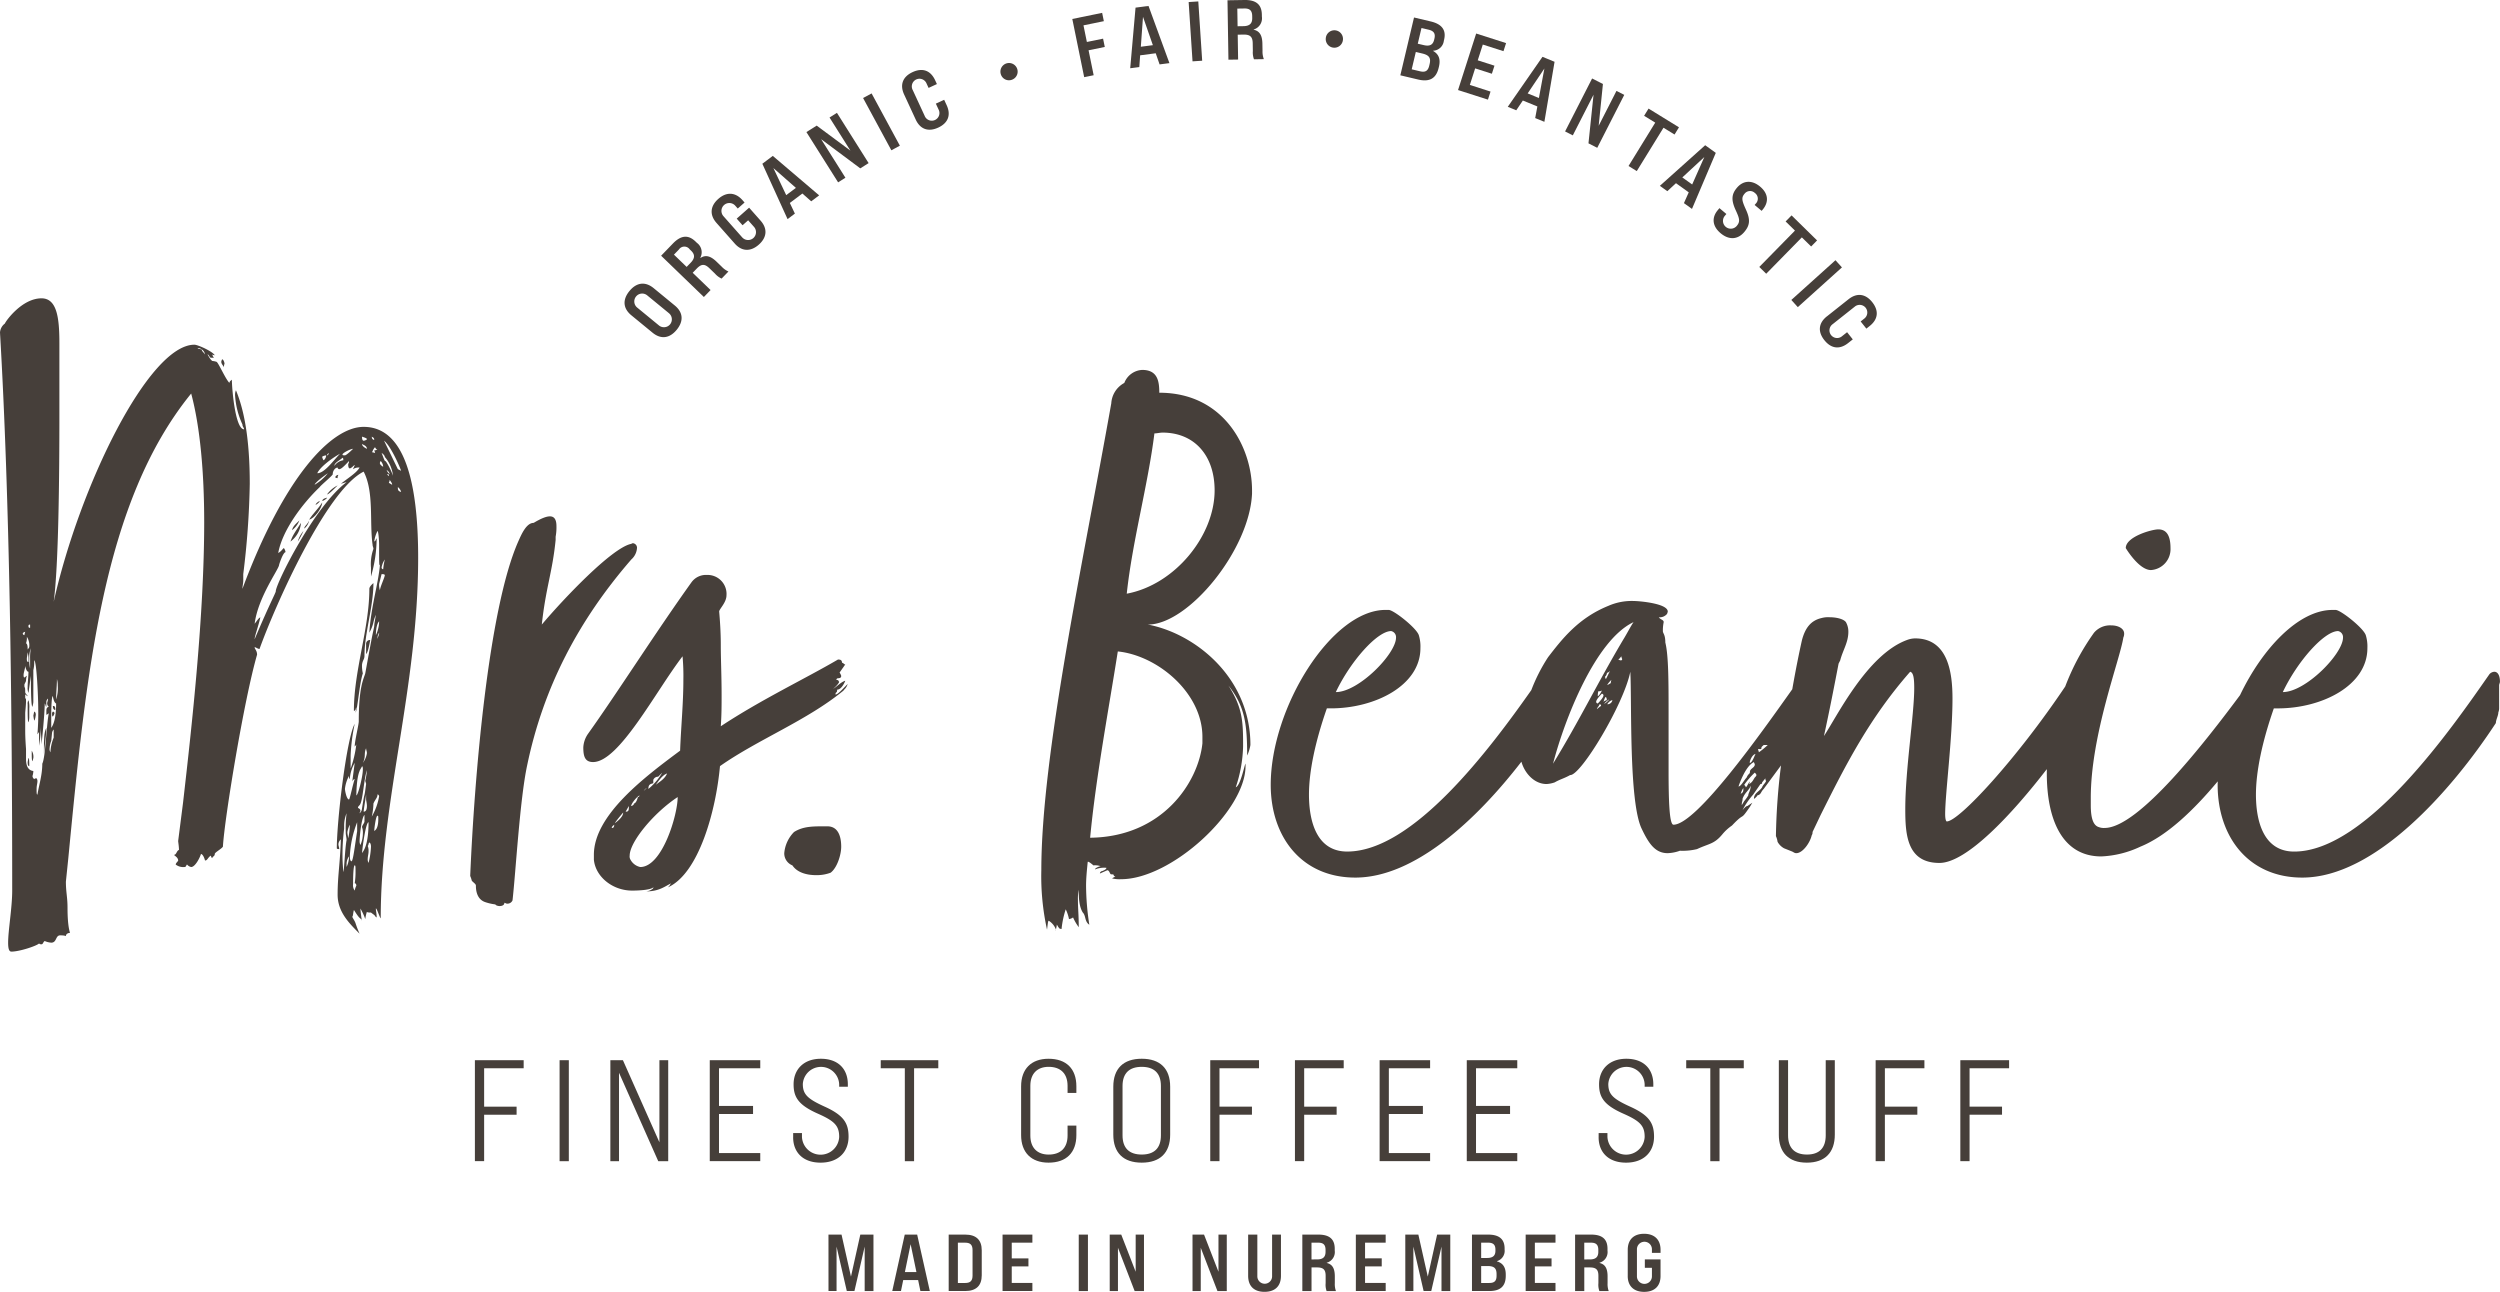 <svg id="logo-header" xmlns="http://www.w3.org/2000/svg" xmlns:xlink="http://www.w3.org/1999/xlink" width="589.116" height="304.416" viewBox="0 0 589.116 304.416">
  <defs>
    <clipPath id="clip-path">
      <rect id="Rechteck_87" data-name="Rechteck 87" width="589.116" height="304.416" fill="none"/>
    </clipPath>
  </defs>
  <g id="Gruppe_56" data-name="Gruppe 56" clip-path="url(#clip-path)">
    <path id="Pfad_1027" data-name="Pfad 1027" d="M153.755,78.384,148.779,74.3c-1.964-1.612-2.137-3.67-.449-5.725s3.741-2.285,5.705-.673l4.976,4.088c1.963,1.612,2.137,3.67.448,5.725s-3.741,2.286-5.7.673m3.886-4.573L152.509,69.6a1.86,1.86,0,1,0-2.361,2.875l5.132,4.215a1.86,1.86,0,1,0,2.361-2.875" fill="#463f3a"/>
    <path id="Pfad_1028" data-name="Pfad 1028" d="M155.791,60.26l2.764-2.863c1.9-1.972,3.624-2.143,5.352-.477l.33.319a2.743,2.743,0,0,1,.784,3.508l.043.041c1.188-.771,2.352-.508,3.792.88l1.208,1.167a4.963,4.963,0,0,0,1.591,1.145l-1.612,1.669a4.58,4.58,0,0,1-1.562-1.175L167.158,63.2c-1.094-1.055-1.886-1.041-2.983.1l-.944.978,4.216,4.069-1.583,1.64Zm6.974,1.644c1.014-1.051,1.025-1.928.091-2.83l-.331-.319a1.546,1.546,0,0,0-2.545.045l-1.166,1.208,2.992,2.888Z" fill="#463f3a"/>
    <path id="Pfad_1029" data-name="Pfad 1029" d="M173.144,57.4l-4.291-4.854c-1.669-1.889-1.526-3.962.406-5.671s4.024-1.608,5.693.28l.5.569-1.6,1.417-.57-.644a1.86,1.86,0,1,0-2.786,2.464l4.4,4.974a1.86,1.86,0,1,0,2.787-2.464L176.3,51.914l-1.319,1.165-1.377-1.559,2.922-2.582,2.715,3.071c1.656,1.873,1.5,3.933-.433,5.641s-4.01,1.623-5.666-.25" fill="#463f3a"/>
    <path id="Pfad_1030" data-name="Pfad 1030" d="M189.078,45.6l-2.956,2.225,1.189,2.509-1.726,1.3-5.94-13.047,2.46-1.852,10.925,9.3-1.87,1.406Zm-1.526-1.329L182.241,39.6l3.027,6.383Z" fill="#463f3a"/>
    <path id="Pfad_1031" data-name="Pfad 1031" d="M190.029,31.125l2.42-1.525,7.946,5.891-4.917-7.8,1.743-1.1,7.466,11.845-1.963,1.238-9.23-6.88,5.727,9.088L197.5,42.971Z" fill="#463f3a"/>
    <rect id="Rechteck_82" data-name="Rechteck 82" width="2.281" height="14.003" transform="translate(203.383 23.099) rotate(-28.408)" fill="#463f3a"/>
    <path id="Pfad_1032" data-name="Pfad 1032" d="M215.778,28.159l-2.72-5.883c-1.065-2.3-.336-4.207,1.989-5.281,2.342-1.084,4.246-.4,5.311,1.907l.42.908-1.961.907-.453-.98a1.806,1.806,0,1,0-3.269,1.51l2.787,6.029a1.805,1.805,0,1,0,3.268-1.512l-.621-1.342,1.961-.908.587,1.272c1.066,2.306.354,4.2-1.987,5.283-2.325,1.073-4.247.4-5.312-1.91" fill="#463f3a"/>
    <path id="Pfad_1033" data-name="Pfad 1033" d="M235.843,17.5a2.03,2.03,0,1,1,2.572,1.306,2,2,0,0,1-2.572-1.306" fill="#463f3a"/>
    <path id="Pfad_1034" data-name="Pfad 1034" d="M252.684,4.47l7.033-1.441.4,1.96-4.8.982.8,3.919,3.82-.782.4,1.959-3.82.782,1.2,5.878-2.233.457Z" fill="#463f3a"/>
    <path id="Pfad_1035" data-name="Pfad 1035" d="M272.343,12.553l-3.67.481-.2,2.769-2.143.28L267.587,1.8l3.055-.4,4.929,13.477-2.32.3Zm-.674-1.909-2.325-6.677-.511,7.048Z" fill="#463f3a"/>
    <rect id="Rechteck_83" data-name="Rechteck 83" width="2.279" height="14.001" transform="translate(280.1 0.485) rotate(-3.747)" fill="#463f3a"/>
    <path id="Pfad_1036" data-name="Pfad 1036" d="M289.253.064,293.234,0c2.741-.044,4.079,1.055,4.117,3.456l.008.46a2.744,2.744,0,0,1-1.933,3.032v.06c1.386.3,2.023,1.308,2.054,3.308L297.508,12a4.951,4.951,0,0,0,.312,1.936l-2.322.038a4.594,4.594,0,0,1-.27-1.937l-.029-1.841c-.025-1.52-.594-2.071-2.174-2.046l-1.361.022.094,5.861-2.281.036Zm3.76,6.1c1.46-.023,2.091-.634,2.069-1.934l-.006-.46c-.021-1.26-.57-1.792-1.83-1.771l-1.68.026.066,4.161Z" fill="#463f3a"/>
    <path id="Pfad_1037" data-name="Pfad 1037" d="M312.421,8.957a2.03,2.03,0,1,1,4.033.465,2.03,2.03,0,1,1-4.033-.465" fill="#463f3a"/>
    <path id="Pfad_1038" data-name="Pfad 1038" d="M333.209,4.122l3.933.931c2.648.627,3.69,2.045,3.156,4.3l-.061.253a2.651,2.651,0,0,1-2.508,2.347l-.014.059c1.34.769,1.781,1.943,1.367,3.695l-.065.272c-.594,2.512-2.141,3.4-4.847,2.76l-4.187-.991ZM334.631,16.8c1.246.3,1.872-.092,2.167-1.338l.087-.37c.341-1.441-.119-2.1-1.715-2.483l-1.538-.364-.968,4.089Zm.863-6.17c1.422.337,2.174-.061,2.459-1.268l.061-.253c.281-1.188-.125-1.819-1.391-2.118l-1.655-.391-.875,3.7Z" fill="#463f3a"/>
    <path id="Pfad_1039" data-name="Pfad 1039" d="M347.855,7.9l7.046,2.258-.61,1.9L349.416,10.5l-1.191,3.713,3.942,1.264-.61,1.9-3.942-1.263-1.251,3.9,4.875,1.563-.611,1.9-7.045-2.258Z" fill="#463f3a"/>
    <path id="Pfad_1040" data-name="Pfad 1040" d="M362.275,25.086l-3.424-1.4-1.55,2.305-2-.82,8.178-11.78,2.849,1.168-2.4,14.146-2.165-.886Zm.362-1.992,1.291-6.95L359.99,22.01Z" fill="#463f3a"/>
    <path id="Pfad_1041" data-name="Pfad 1041" d="M375.174,18.492l2.549,1.3-1,9.845,4.192-8.217,1.836.937-6.366,12.476-2.067-1.056,1.194-11.453L370.625,31.9l-1.817-.927Z" fill="#463f3a"/>
    <path id="Pfad_1042" data-name="Pfad 1042" d="M390.049,28.9l-2.622-1.614,1.048-1.7L395.644,30,394.6,31.7l-2.606-1.6L385.7,40.317l-1.941-1.2Z" fill="#463f3a"/>
    <path id="Pfad_1043" data-name="Pfad 1043" d="M397.944,45.325l-3.007-2.157-2.04,1.884-1.756-1.26,10.679-9.569,2.5,1.8-5.609,13.206-1.9-1.363Zm.812-1.854,2.863-6.462-5.187,4.8Z" fill="#463f3a"/>
    <path id="Pfad_1044" data-name="Pfad 1044" d="M404.794,49.508l.386-.459,1.636,1.378-.386.459a1.839,1.839,0,0,0,2.813,2.369c.85-1.009.723-1.665-.234-3.726-1.152-2.511-.924-3.835.3-5.289,1.416-1.681,3.48-1.928,5.468-.254s2.046,3.683.591,5.411l-.245.291L413.472,48.3l.232-.275a1.656,1.656,0,0,0-.177-2.553,1.636,1.636,0,0,0-2.45.21c-.772.917-.6,1.611.329,3.674,1.166,2.525.881,3.826-.382,5.325-1.467,1.742-3.547,1.977-5.581.265-2-1.688-2.091-3.723-.649-5.435" fill="#463f3a"/>
    <path id="Pfad_1045" data-name="Pfad 1045" d="M422.975,54.341l-2.2-2.157,1.4-1.429,6.013,5.9-1.4,1.427L424.6,55.938l-8.4,8.569-1.628-1.6Z" fill="#463f3a"/>
    <rect id="Rechteck_84" data-name="Rechteck 84" width="13.999" height="2.28" transform="matrix(0.743, -0.669, 0.669, 0.743, 422.12, 70.683)" fill="#463f3a"/>
    <path id="Pfad_1046" data-name="Pfad 1046" d="M430.513,74.546l5.077-4.024c1.99-1.578,4.01-1.316,5.6.69,1.6,2.022,1.384,4.032-.607,5.609l-.783.621-1.342-1.692.847-.671a1.8,1.8,0,1,0-2.236-2.82l-5.2,4.123A1.8,1.8,0,1,0,434.1,79.2l1.16-.919,1.341,1.693-1.1.869c-1.99,1.577-4,1.331-5.6-.691-1.59-2-1.384-4.032.606-5.609" fill="#463f3a"/>
    <path id="Pfad_1047" data-name="Pfad 1047" d="M12.461,167.689a.706.706,0,0,0-.191.575c0,.192,0,.575.191.575a2.088,2.088,0,0,0,.384-.766.412.412,0,0,0-.384-.384" fill="#463f3a"/>
    <path id="Pfad_1048" data-name="Pfad 1048" d="M8.052,167.689c0,.191-.191.767-.191.959s.191,1.15.191,1.15c.192,0,.384-1.15.384-1.342,0-.767-.384-.767-.384-.767" fill="#463f3a"/>
    <path id="Pfad_1049" data-name="Pfad 1049" d="M7.669,179.384l.191-.767a2.754,2.754,0,0,0-.383-1.725c0,1.725,0,2.3.192,2.492" fill="#463f3a"/>
    <path id="Pfad_1050" data-name="Pfad 1050" d="M87.037,138.741c0,9.394-3.643,19.171-3.643,28.757.576,0,.384-.768.576-.768a6.791,6.791,0,0,1-.192,1.151c.383,0,.958-7.093,1.726-9.2a7.8,7.8,0,0,1-.193-2.108c.193-1.15.576-1.15.576-2.109,0-5.176,2.109-11.5,2.109-17.062,0,0-.959.767-.959,1.342" fill="#463f3a"/>
    <path id="Pfad_1051" data-name="Pfad 1051" d="M87.229,150.819a.893.893,0,0,0-.958.958v2.3c.382,0,.958-3.068.958-3.259" fill="#463f3a"/>
    <path id="Pfad_1052" data-name="Pfad 1052" d="M10.352,177.658c.191-2.3.575-4.409.575-6.135-.575.959-.575,3.068-.575,4.6Z" fill="#463f3a"/>
    <path id="Pfad_1053" data-name="Pfad 1053" d="M52.912,85.638s-.191-.959-.575-.959a1.936,1.936,0,0,0-.192.575c0,.575.576.958.576,1.342a5.4,5.4,0,0,1,.191-.958" fill="#463f3a"/>
    <path id="Pfad_1054" data-name="Pfad 1054" d="M85.306,217.1c0,.013,0,.04,0,.048s0-.018,0-.048" fill="#463f3a"/>
    <path id="Pfad_1055" data-name="Pfad 1055" d="M6.519,165.964v.767c0,1.534,0,3.451.191,3.451A3.736,3.736,0,0,0,6.9,168.84v-1.917a5.333,5.333,0,0,0-.192-1.917,1.439,1.439,0,0,0-.191.958" fill="#463f3a"/>
    <path id="Pfad_1056" data-name="Pfad 1056" d="M85.695,100.59c-7.669,0-18.788,11.886-28.565,38.151,0-.576.192-1.342.192-1.917v-1.535a196.391,196.391,0,0,0,1.533-21.279c0-8.052-.766-16.1-3.258-22.047a2.825,2.825,0,0,0-.193,1.342,18.953,18.953,0,0,0,1.726,6.71c0,.575.384.767.384,1.15-2.11,0-2.876-9.777-2.876-11.694-.192.192-.576.383-.576.767-.958-.959-2.683-4.985-3.067-4.985a3.9,3.9,0,0,0-.958-.191c-.575-.384-.959-1.343-1.15-1.534.382,0,.382.575.766.766h.767a1.448,1.448,0,0,1-.383-.766,1.486,1.486,0,0,0,.575.191c-.575-.958-4.026-2.492-4.793-2.492-10.736,0-27.031,33.166-33.166,60.581,1.151-8.436,1.342-29.332,1.342-44.285V80.844c0-5.943-.575-10.544-4.218-10.544-4.6,0-8.435,5.367-8.627,5.943A2.878,2.878,0,0,0,0,78.352c2.3,39.3,2.876,88.378,2.876,131.514,0,4.025-.959,9.393-.959,12.269,0,1.342.192,2.109.767,2.109,1.917,0,5.943-1.342,6.518-1.917a.706.706,0,0,0,.575.191c.384,0,.384-.575.767-.767a4.508,4.508,0,0,0,1.534.384c1.342,0,.958-1.725,2.108-1.725s1.342.191,1.342.191c0-.575.575-.767.959-.767,0-.191-.575-1.341-.575-5.943,0-2.492-.384-3.643-.384-6.135L16.1,202.2c4.218-43.519,8.053-83.778,28.95-109.467,2.108,7.86,3.067,18.6,3.067,30.29,0,21.855-2.876,47.736-4.985,66.141l-1.15,9.01c0,.192.192,1.342.192,2.109-.576.192-.576,1.15-1.151,1.15,0,.191.959.575.959,1.342,0,.192-.575.575-.575.959a2.966,2.966,0,0,0,2.108.575c.384,0,.384-.575.576-.575a1.631,1.631,0,0,0,.959.575c.958,0,2.108-2.3,2.3-3.067.384,0,.768.766.959,1.533.576,0,.576-.575,1.342-1.151.192.384.192.576.384.576,0-.383.575-.383.575-.958,0-.384,1.533-1.151,1.917-1.726.383-6.71,4.985-34.7,8.052-45.244,0-.958-.575-1.342-.575-1.726,0-.191.766.384,1.15.384,3.643-10.16,15.72-37.384,24.539-41.793,2.492,4.793,1.342,11.886,2.109,17.254,0,.384.192.575.192.959a10.72,10.72,0,0,0-.575,4.409v2.109a33.12,33.12,0,0,0,1.342-9.01c-.384.383,0,.383-.576.766a7.679,7.679,0,0,1,.767-2.492c.191,0,.384,1.917.384,3.259,0,4.6,0,4.793.191,4.793-.384,4.409-2.108,9.777-2.492,15.912,1.15-2.108.767-2.492,1.534-4.218-.192,1.342-.384,2.11-.384,2.684-.383,2.109,0-.574-2.109,11.119-.383,1.343-1.533,3.068-1.533,11.312,0,.766-.959,4.6-.959,5.943,0,0,.384-.384.384-.575a25.588,25.588,0,0,1-1.342,5.751v-3.068a44.217,44.217,0,0,1,.958-7.476c-1.917,3.45-4.217,22.813-4.217,29.332,0,.191.574.191.574.191,0-.384-.191-.766-.191-1.15a1.652,1.652,0,0,1,.575-1.15c-.191,5.75-.767,8.626-.767,13.036,0,4.026,2.684,6.71,5.176,9.2a23.565,23.565,0,0,1-.958-2.492c-.192-.576-.767-1.342-.767-1.534.192,0,.192-.959.383-1.534,0-.191.959,1.726,1.726,2.11a1.77,1.77,0,0,1,.186.526,29.155,29.155,0,0,1-.377-3.019,14.472,14.472,0,0,1,1.149,2.493,9.689,9.689,0,0,1,.384-1.726c0,.191.766.191.959.191l.766.576c.384.383.192.383.576.575,0-.958-.192-1.533-.192-2.109.192-.192.958,2.3,1.15,2.3,0-27.8,8.819-54.254,8.819-84.928,0-17.445-3.067-30.865-12.845-30.865m-78.6,46.586v.767c-.384,0-.384-.192-.384-.384s0-.383.384-.383m.191,5.56a11.825,11.825,0,0,0-.191,2.492v2.3a8.549,8.549,0,0,1-.193-2.3,6.079,6.079,0,0,1,.384-2.492m-.959-2.685a3.686,3.686,0,0,1,.575,2.3c0,.384-.383.575-.383.767,0-.576,0-1.342-.383-1.534a3.749,3.749,0,0,0,.191-1.534m.384,5.944c-.384,0-.384-.384-.384-.767s.192-1.15.192-1.534a7.893,7.893,0,0,1,.192,2.3m-1.342-6.71c0-.192.384-.383.575-.383a4.366,4.366,0,0,0-.191.766.411.411,0,0,1-.384-.383M11.5,168.073c-.575,2.875-.767,10.352-1.534,11.885,0,2.684-.767,4.985-1.15,7.286-.192,0-.192-.384-.192-1.342,0-.768.192-1.342.192-1.726a1.149,1.149,0,0,0-.192-.766.706.706,0,0,0-.575.191c-.383-.384-.383-.575-.383-.767a4.191,4.191,0,0,0,.191-1.15c-1.534-.191-1.725-1.726-1.725-2.876v-2.3c-.192-2.683-.192-3.642-.192-4.792v-3.642c0-.384.192-1.917.192-2.876,0-.384,0-.767-.192-.575v-.959c.192,0,.383.383.575.383,0-.191-.575-.575-.575-.958,0-1.725-.191-.575-.191-1.725,0-.193.383-.768.383-.959a4.212,4.212,0,0,1,.191-1.151c-.191,0-.383.384-.574.384s-.193-.384-.193-.575c0-.575.384-1.533.384-2.108,0-.193.192,1.341.767,1.341,0,1.151-.192,2.493-.192,3.643a2.84,2.84,0,0,0,.192,1.342l.575-4.027c0,6.327.191,7.285.384,7.285,0-.191.191-.766.191-1.15v-7.476a7.89,7.89,0,0,0,.192-2.3c.575,0,.959,8.627.959,11.311a59.584,59.584,0,0,1-.192,6.135l.383-.575v3.259a25.7,25.7,0,0,0,.384-4.985c0,1.534.191,3.259.191,4.6,0,.383.767-7.094.767-9.586.192.191.192.766.384.766v-.958a1.055,1.055,0,0,1,.383-.958c0,.575-.192.766-.192,1.15a.992.992,0,0,0,.384.766c-.575.192-.575.576-.575,1.151v.766a2.767,2.767,0,0,0,.575-.382m1.15,5.751a10.069,10.069,0,0,0-.766,3.451,1.431,1.431,0,0,1-.193-.959,5.63,5.63,0,0,1,.384-1.726l.191-1.917a1.45,1.45,0,0,1,.384-.766Zm-.575-2.3v-2.492c0-.576,0-4.985.383-4.985,0,0,.192,1.534.767,1.726,0,1.917-.192,4.409-1.15,5.751m1.15-6.71c0-1.533.192-3.259.192-4.792a5.312,5.312,0,0,1,.191,1.533,8.472,8.472,0,0,1-.383,3.259M47.545,82.377c-.575-.191-.959-.191-.959-.382a1.841,1.841,0,0,1,1.725,1.533c-.383-.575-.766-.767-.766-1.151m40.642,21.281s-.575,0-.575-.767c.192.191.575.191.575.767M83.2,105.766s-1.534,1.534-1.917,1.534-.575,0-.575-.191c0-.384,1.917-1.343,2.492-1.343m-2.3,2.685a3.14,3.14,0,0,0-2.108,1.341c0-.766,1.342-1.341,1.917-1.917.191,0,.191.383.191.576m-3.451-1.726c0,.384-.191.575-.383.575,0-.191.192-.384.383-.575m-.575.575a1.646,1.646,0,0,1-.574,1.151c-.193,0-.384-.768-.384-.768,0-.191.767-.383.958-.383m3.26-.384c-1.535,1.535-3.643,4.6-5.368,4.6.575-1.342,3.258-3.451,5.368-4.6m-2.876,4.6a11.36,11.36,0,0,1-3.068,2.684c-.191,0,.576-.958,3.068-2.684m3.067,2.492a12.185,12.185,0,0,1,1.342-.384C74,119.378,64.99,137.59,64.99,139.316c0,.384-1.342,2.683-4.984,11.31,0-.766.959-3.258,1.342-5.175-.576.383-.576.575-1.342,1.534.766-6.135,5.559-12.654,5.751-13.8,0-.191.959-3.067,1.534-3.067a2.273,2.273,0,0,0-.384-.959c-.191,0-.575.767-1.342,1.15.959-5.367,5.751-11.694,9.778-15.528.191-.384,3.258-2.876,3.067-3.068,0-.766.575-1.533,1.15-1.533a.412.412,0,0,0,.383.383c.575,0,1.726-1.342,2.3-1.917,0,.575-.191.575-.191.767,0,.767.191.959.383.959.383,0,1.15-.959,1.15-.767-.192.575-.383.767-.383.958a2.24,2.24,0,0,1,1.533-.383c-.766,1.342-3.067,2.684-4.409,3.834m4.984-9.394c.193.192,1.151.383,1.151,1.15q-1.15-.574-1.151-1.15m.384-.767c-.191,0-.384-.191-.384-.958.576.191,1.151.383,1.151.575s-.575.383-.767.383m2.492,2.3c0,.191.192.191.192.575l-.767-.191c.192,0,.192-.576.767-1.151q.288.574.575.575a4.339,4.339,0,0,1-.767.192m1.534,2.492a2.117,2.117,0,0,1,.575,1.342c-.383-.192-.767-.575-.767-.767a.7.7,0,0,1,.192-.575M86.27,176.316c0,.384.192.766.192,1.15a4.94,4.94,0,0,1-.958,2.3c.766-1.534.191-2.109.766-3.451m-1.534,5.368c0-.191.575-.959.575-1.15.193.191.193.383.193.766,0,1.726-1.151,6.135-1.534,6.135,0,0,0-4.025.766-5.751m-2.492,1.15c0,.383,0,.576.192.767a8.567,8.567,0,0,1,1.15-3.834l-.575,4.409s.192-.575.575-.575c-.383.959-1.15,4.793-1.342,4.793-.575,0-.958-2.109-.958-2.492a8.221,8.221,0,0,1,.958-3.068m.192,11.5a16.946,16.946,0,0,1-.383,3.259c0-.384-.192-.959-.192-1.534a6.081,6.081,0,0,1,.575-1.725m-1.725,7.668a47.851,47.851,0,0,1,.383-6.71v-.766a7.7,7.7,0,0,1,.575-2.876,29.815,29.815,0,0,0-.192,4.6c0,.575.192,1.15.192,1.725-.383,1.918-.575,7.477-.767,7.477,0,0-.191-2.109-.191-3.451m.958,2.3v-.768a3.094,3.094,0,0,1,.575-1.724,5.883,5.883,0,0,1-.575,2.492m1.917,5.56a2.07,2.07,0,0,1-.383-1.535c0-3.258.191-4.409.383-4.409s.192.384.192,1.342a16.527,16.527,0,0,1-.192,2.876c.192,0,.384.191.384.575a3.967,3.967,0,0,0-.384,1.151m.575-13.995c-.575,3.642-.958,7.093-1.342,7.093-.191,0-.383-.384-.383-1.15a24.959,24.959,0,0,1,1.725-8.052Zm.192-5.56c0-.191.192-.384.383-.575.768-.767.959-5.944,1.726-8.243a17.294,17.294,0,0,1-.384,2.492c0,.191.192.575.192.766-.575,4.41-.192.767-.959,5.751a1.656,1.656,0,0,1-.575,1.151c0-.192.193-.384.193-.575,0-.576-.576-.576-.576-.767m2.109-.384c0,.768-.192,1.342-.767,1.342,0-.383.383-2.684.575-4.025v1.15c0,.191.192.958.192,1.533m-1.726,8.244c0-.767.384-5.368,1.151-6.134v1.533c0,.384-.576.959-.576,1.342a3.715,3.715,0,0,1,.193,1.534,6.786,6.786,0,0,1-.575,2.683,2.069,2.069,0,0,1-.193-.958m.575,2.875c.193-2.3.959-7.284,1.535-7.284,0,5.751-1.342,6.9-1.535,7.284m1.535,2.3a1.717,1.717,0,0,1-.193-.958c0-.575.193-1.15.193-1.726a3.236,3.236,0,0,0-.193-1.341c.193,0,.193-.768.384-.768s.384.384.384.959a18.126,18.126,0,0,1-.575,3.834m1.341-7.476c0-.576.384-3.643.767-3.643.191,0,.191.191.191.767,0,2.684-.958,2.684-.958,2.876m-.575-3.452A15.658,15.658,0,0,0,88,189.352c.383-.958.958-1.342.958-2.108,0-.192.384.191.384.383a14.383,14.383,0,0,1-1.726,4.792m1.342-41.793a2.468,2.468,0,0,1,.384-1.533c0,.575-.384,1.151-.384,1.533m-.383-.958c0-1.15.192-2.683.767-3.258a7.918,7.918,0,0,1-.767,3.258m.958-10.544a4.238,4.238,0,0,1-.191-1.534l.575-2.3c.383,0,.575,0,.767.193,0,.575-1.151,2.875-1.151,3.642m.767-4.984a.412.412,0,0,1-.383-.384,4.447,4.447,0,0,1,.767-1.917,13.525,13.525,0,0,0-.384,2.3m.959-22.431c.384,0,.384.192.384.384s-.384-.192-.384-.384m-.192-.959a1.351,1.351,0,0,1,.767.959c-.575-.383-.575-.766-.767-.959m.576,3.068c0-.192.191-.383.191-.767.191.384.575.767.575,1.151-.192,0-.575-.384-.766-.384m-.768-5.176c-.191.384-.767-1.533-.958-1.917.575.384.767.767.767.958a8,8,0,0,1,1.917,4.41,15.73,15.73,0,0,0-1.726-3.451m2.876,6.135a2.029,2.029,0,0,1,.767,1.15c-.767-.191-.767-.575-.767-1.15m0-4.218s-2.684-5.56-3.259-6.71c1.533,1.15,3.643,5.943,4.026,7.094Z" fill="#463f3a"/>
    <path id="Pfad_1057" data-name="Pfad 1057" d="M6.71,178.617a8.3,8.3,0,0,0-.191.958c0,.384,0,.959.382.959,0-.575,0-1.917-.191-1.917" fill="#463f3a"/>
    <path id="Pfad_1058" data-name="Pfad 1058" d="M75.343,118.036c-.384.192-.959.575-.959.959,0,0,.959-.575.959-.959" fill="#463f3a"/>
    <path id="Pfad_1059" data-name="Pfad 1059" d="M75.918,118.42c-.959,1.533-2.109,2.492-3.067,4.026,1.15-.192,3.067-2.684,3.067-4.026" fill="#463f3a"/>
    <path id="Pfad_1060" data-name="Pfad 1060" d="M72.851,122.638c-.384.958-1.15,1.342-1.15,1.917a3.23,3.23,0,0,0,1.15-1.917" fill="#463f3a"/>
    <path id="Pfad_1061" data-name="Pfad 1061" d="M12.461,166.347c0,.191,0,.958.575.958,0-.575,0-.958-.575-.958" fill="#463f3a"/>
    <path id="Pfad_1062" data-name="Pfad 1062" d="M75.918,118.036c.384,0,1.15-.575,1.15-.767-.575.192-.959.192-1.15.767" fill="#463f3a"/>
    <path id="Pfad_1063" data-name="Pfad 1063" d="M70.55,122.638c-.767.767-1.533,1.342-1.726,2.3a5.233,5.233,0,0,0,1.726-2.3" fill="#463f3a"/>
    <path id="Pfad_1064" data-name="Pfad 1064" d="M68.441,127.622a6.161,6.161,0,0,0,2.492-4.409c-1.725,2.683-1.917,2.875-2.492,4.409" fill="#463f3a"/>
    <path id="Pfad_1065" data-name="Pfad 1065" d="M71.509,125.13a6.323,6.323,0,0,0-1.342,2.492,16.815,16.815,0,0,0,1.342-2.492" fill="#463f3a"/>
    <path id="Pfad_1066" data-name="Pfad 1066" d="M77.068,116.5c.383,0,1.533-1.15,2.492-2.109a6.673,6.673,0,0,0-2.492,2.109" fill="#463f3a"/>
    <path id="Pfad_1067" data-name="Pfad 1067" d="M78.985,112.476a.944.944,0,0,0,.575.192,1.152,1.152,0,0,1,.192-.767.854.854,0,0,0-.767.575" fill="#463f3a"/>
    <path id="Pfad_1068" data-name="Pfad 1068" d="M150.107,129.155a1.073,1.073,0,0,0-.958-1.149c-.192,0-.384.191-.575.191-4.6,1.15-15.721,12.845-20.9,18.979.958-8.819,2.493-12.269,3.259-19.938v-.767a11.769,11.769,0,0,0,.192-2.492c0-1.342-.383-2.3-1.534-2.3-.766,0-1.917.384-3.834,1.535-1.725,0-2.876,2.683-3.642,4.409-7.094,16.1-10.353,55.979-11.312,78.793a7.436,7.436,0,0,1,.384,1.15c.575.575.958.767.958,1.151,0,.575,0,3.067,2.109,3.834a11.743,11.743,0,0,0,2.493.575c0,.191.575.384.959.384.574,0,1.149-.193,1.149-.767.192,0,.384.191.575.191a1.285,1.285,0,0,0,1.343-.766c.767-6.71,1.725-23.773,3.45-31.825,3.834-18.4,12.078-34.125,24.539-48.5a3.952,3.952,0,0,0,1.342-2.685" fill="#463f3a"/>
    <path id="Pfad_1069" data-name="Pfad 1069" d="M196.885,163.663c0-.767.384-.192.384-1.15.958,0,1.725-1.534,1.917-2.109-1.151.383-2.11,1.534-2.876,1.917.766-.576,1.725-1.726,1.341-1.726,0-.191-.191-.383-.575-.383a.415.415,0,0,1,.384-.384c.767,0,.767-.382.767-.575a2.736,2.736,0,0,0-.383-.766l1.342-1.917c-.384,0-.384-.384-.767-.384,0-.767-.575-.767-.959-.767-7.86,4.6-18.021,9.394-27.607,15.721.192-2.685.192-4.984.192-7.285,0-4.6-.192-8.436-.192-11.887,0-2.875-.191-5.751-.383-7.859,0-.574,1.725-2.11,1.725-3.834a4.472,4.472,0,0,0-4.6-4.793,4.212,4.212,0,0,0-3.643,1.725c-8.244,11.5-17.638,26.264-24.348,35.658a6.115,6.115,0,0,0-1.15,3.259c0,2.109.384,3.451,2.3,3.451,6.135,0,14.762-16.679,21.088-24.922a51.956,51.956,0,0,1,.192,5.559c0,5.56-.575,11.311-.767,16.679-8.244,6.135-20.322,15.145-20.322,24.539v1.15c.384,4.027,4.409,7.286,9.011,7.286,1.917,0,4.409-.193,4.984-.767.192.383-1.15.958-1.725.958,3.067,0,4.409-1.15,5.943-1.917-.384.384,0,.191-.766.959,7.285-3.26,11.31-18.022,12.269-28.565,9.01-6.327,20.513-10.736,29.14-17.83,0-.191.575-.383.959-1.534-1.151,1.151-2.3,2.493-2.876,2.493m-42.944,20.9v-.768a1.192,1.192,0,0,1,1.151-.766l.959-.958a13.86,13.86,0,0,1-3.26,3.834c0-1.151.575-1.151,1.15-1.342m3.259-2.3c-.575,1.342-1.724,1.917-2.683,2.684.575-.767,1.534-2.3,2.683-2.684m-4.792,3.45c-.192.193-.767.576-.767.959a1.276,1.276,0,0,1,.767-.959m-1.725,1.726a.376.376,0,0,1-.384.384c0,.191-.383,1.533-.958,1.533.191.192-.384.575-.575.575-.193-.191.958-1.917,1.917-2.492m-6.519,7.669c0-.384.384-.575.575-.767,0,.767-.384.767-.575.767m.767-1.151s-.192,0,1.918-2.492c0,.958-1.151,1.917-1.918,2.492m2.492-2.684.767-1.342c0,.959,0,1.342-.767,1.342m3.451,13.037a3.423,3.423,0,0,1-2.3-1.726,1.441,1.441,0,0,1-.191-.959c0-3.258,5.751-10.16,11.31-13.8,0,4.217-3.641,16.487-8.818,16.487" fill="#463f3a"/>
    <path id="Pfad_1070" data-name="Pfad 1070" d="M194.967,194.721H194.2c-2.683,0-4.984,0-7.092,1.342a8.054,8.054,0,0,0-2.3,4.984,3.035,3.035,0,0,0,1.917,2.876c1.15,1.726,3.451,2.3,5.559,2.3a9.28,9.28,0,0,0,3.452-.575c1.533-1.151,2.492-4.218,2.492-6.135,0-2.492-.767-4.793-3.259-4.793" fill="#463f3a"/>
    <path id="Pfad_1071" data-name="Pfad 1071" d="M273.183,92.538c0-2.684-.384-5.368-4.026-5.368a4.774,4.774,0,0,0-4.218,3.068,5.845,5.845,0,0,0-3.068,4.793c-6.71,37.766-16.487,83.01-16.487,110.042a58.631,58.631,0,0,0,1.343,13.995c.191-1.342.191-1.917.383-2.11a4.065,4.065,0,0,1,1.725,2.11c0-.192.192-.767.192-1.151,0-.191.383.767.767.959.192,0,.575,0,.383-.192a21.783,21.783,0,0,1,.959-4.409,9.507,9.507,0,0,1,.767,2.3,2.042,2.042,0,0,0,.959-.384,11.741,11.741,0,0,0,1.341,2.3c0-3.068-.192-4.218-.192-6.519a10.121,10.121,0,0,1,.192-2.3c0,1.534,0,3.835.958,5.368.768.767.384,2.11,1.535,2.876a61.216,61.216,0,0,1-.767-9.2c0-1.725.191-3.642.383-5.559,0-.384,1.15.575,1.342.766a4.246,4.246,0,0,1,1.725.192c-.191,0-1.342.383-1.342.767a5.681,5.681,0,0,1,2.684-.384c0,.384-.575.576-.958.767a.612.612,0,0,0-.575.575l1.725-.766c.576,0,.576.959.958.959.959,0,.193.191.959.575a2.08,2.08,0,0,0-.766.383,7.211,7.211,0,0,0,2.108.191c11.886,0,29.332-16.1,29.332-26.647v-.576c-.191,0-1.15,5.176-2.3,5.56a32.517,32.517,0,0,0,1.726-9.585c0-5.561,0-9.011-3.45-14.379,3.834,4.793,4.409,9.011,4.409,16.487a9.512,9.512,0,0,0,.767-2.492c0-15.912-13.037-26.264-24.157-28.373,9.586,0,23.965-17.638,24.54-30.865v-.768c0-9.968-6.518-23-21.855-23m10.161,81.094v1.533c-.959,9.2-9.394,22.047-26.457,22.239,1.342-14.187,4.409-30.482,6.519-43.9,9.393.958,19.938,9.778,19.938,20.13m-17.83-33.741c1.342-12.461,4.984-25.5,6.519-37.768.575,0,1.341-.191,1.917-.191,7.476,0,12.269,5.368,12.269,13.611,0,10.737-9.393,22.24-20.7,24.348" fill="#463f3a"/>
    <path id="Pfad_1072" data-name="Pfad 1072" d="M248.835,219.26v-.191c0,.191-.191.382,0,.191" fill="#463f3a"/>
    <path id="Pfad_1073" data-name="Pfad 1073" d="M506.872,134.332a4.94,4.94,0,0,0,4.6-5.177c0-3.259-1.151-4.409-2.876-4.409-1.534,0-7.668,1.726-7.668,4.409,0,0,3.067,5.177,5.942,5.177" fill="#463f3a"/>
    <path id="Pfad_1074" data-name="Pfad 1074" d="M587.775,158.3a1.656,1.656,0,0,0-1.151.575c-8.818,12.652-28.948,41.793-46.011,41.793-7.285,0-9.009-7.285-9.009-13.42,0-5.559,1.533-12.653,4.216-20.321h.959c10.353,0,21.088-5.368,21.088-14.187a8.995,8.995,0,0,0-.382-3.067c-.576-1.726-5.944-5.943-7.094-5.943h-.767c-7.885,0-16.438,8.934-21.766,20.074-7.995,10.749-23.862,31.3-31.913,31.3a3.245,3.245,0,0,1-1.342-.193c-1.342-.383-1.917-2.108-1.917-5.176v-1.725c0-14.953,6.9-32.591,7.669-37.767a2.092,2.092,0,0,0,.191-.959c0-1.15-1.342-1.917-3.067-1.917a4.953,4.953,0,0,0-4.027,1.726,55.662,55.662,0,0,0-6.786,12.671c-11.448,17.083-25.057,31.805-27.911,31.805-.191,0-.384-.575-.384-1.725,0-4.792,1.726-17.829,1.726-27.223,0-5.943-.958-14.186-8.819-14.186a5.662,5.662,0,0,0-1.916.383c-9.395,3.451-16.488,18.021-19.555,22.621,1.342-6.134,2.492-12.077,3.45-17.061l.384-.768c.575-2.3,1.917-4.216,1.917-6.709a4.555,4.555,0,0,0-.575-2.3c-.576-.767-2.3-1.151-3.834-1.151a5.9,5.9,0,0,0-1.917.192c-2.493.575-3.834,2.3-4.6,5.176-.734,3.251-1.525,7.251-2.288,11.6-7.226,10.19-22.581,31.921-28,31.921-.958,0-1.15-5.561-1.15-12.845v-13.8c0-6.9,0-13.228-.767-16.294,0-1.917-.575-2.11-.575-2.685a9.432,9.432,0,0,1,.191-2.108c0-.576-.766-.576-1.149-1.151a2.224,2.224,0,0,0,1.917-.766,1.941,1.941,0,0,0,.191-.576c0-1.917-6.71-2.492-8.052-2.492A13.671,13.671,0,0,0,379,142.768c-7.093,2.875-10.928,7.859-14.186,12.077a40.68,40.68,0,0,0-3.964,7.778c-9.765,13.872-27.846,38.041-43.387,38.041-7.285,0-9.01-7.285-9.01-13.42,0-5.559,1.533-12.653,4.217-20.321h.959c10.353,0,21.088-5.368,21.088-14.187a8.973,8.973,0,0,0-.383-3.067c-.575-1.726-5.943-5.943-7.094-5.943h-.766c-12.654,0-27.032,23.005-27.032,41.217,0,12.27,7.286,21.856,19.938,21.856,13.938,0,28.515-13.562,39.134-27.307.754,2.711,3.034,5.26,5.917,5.26a6.774,6.774,0,0,0,1.917-.384c1.342-.766,2.3-.958,3.642-1.725,2.493.192,12.653-16.679,14.187-24.347.383,6.9-.384,30.674,2.683,37,1.726,3.643,3.259,5.751,6.135,5.751a9.5,9.5,0,0,0,2.876-.574,14.337,14.337,0,0,0,4.026-.384c2.876-1.342,4.026-1.15,5.943-3.451a10.917,10.917,0,0,1,2.3-2.109c3.259-3.451,1.725-.766,4.218-4.409l.575-.959-1.151.767c-.383,0-.959.767-1.15.959a17.381,17.381,0,0,1,2.492-3.643l1.726-2.492c.383,0,.383-.191.383-.384l.767-.958s0,.575.191.575c-.191.576-.766.958-.958,1.534-.576.959-1.917,1.341-1.917,2.684,0,.192.959-.767.766-.767.959-.192.768-.767,1.534-1.534,1.273-1.735,2.655-3.6,4.073-5.533a151.262,151.262,0,0,0-1.2,16.653,4.834,4.834,0,0,1,.384,1.341,3.865,3.865,0,0,0,1.533,1.534l1.918.767c.383.191.574.383.958.383,1.534,0,3.259-2.492,3.643-4.217a1.124,1.124,0,0,0,.191-.767l1.917-4.026c5.944-11.887,11.5-22.813,21.089-33.741.767.191.958,1.533.958,3.834,0,6.326-2.108,19.171-2.108,28.565,0,5.943.384,12.653,8.051,12.653,6.455,0,17.246-11.653,25.3-22.107v1.019c0,10.544,3.451,19.554,12.845,19.554a23.888,23.888,0,0,0,9.2-2.3c6.194-2.516,12.484-8.5,18.233-15.391-.007.273-.02.549-.02.82,0,12.27,7.285,21.856,19.937,21.856,17.063,0,35.084-20.321,45.628-36.426,0-.767.576-1.725.576-2.492a2.859,2.859,0,0,0,.191-1.15v-5.176c0-.384.191-.575.191-.959,0-1.15-.382-2.3-1.341-2.3M327.819,148.71a1.459,1.459,0,0,1,1.15,1.534c0,3.834-8.818,12.845-14.187,12.845,3.451-7.285,9.778-14.379,13.037-14.379m48.309,16.679c0-.575,1.15-1.725,1.342-1.917a.413.413,0,0,1,.383.384c0,.575-1.15,1.725-1.342,1.916a.412.412,0,0,1-.383-.383m.383-1.342c0-.958.192-1.342.192-1.15a1.152,1.152,0,0,0,.767-.192c-.192.575-.767,1.342-.959,1.342m-.191,3.067c0-.383.575-.766.575-1.15.383,0,.383.192.383.384a7.472,7.472,0,0,0-.958.766m2.108-2.876a1.125,1.125,0,0,1,.192.768,1.341,1.341,0,0,0-.767.383c.192-.575.384-1.151.575-1.151m0-4.216a.953.953,0,0,1-.191-.576c.575-.575.191-.575.575-.959.191,0,.383-.191.575-.383Zm1.342.191c-.192.191-.192.767-.192.767-.383.191-.575.383-.766.383-.384.383.575-.959.958-1.15m-1.725,5.559a6.136,6.136,0,0,1,1.15-.958c-.192.383-1.15,1.15-1.15.958m.767.192c-.192,0,.575-.958,1.15-.958a1.215,1.215,0,0,1-1.15.958m3.067-10.353c-.191,0-.384-.191-.575-.191.384-.191.575-.575.766-.767,0,.192.193.767.193.576,0,.382-.193.382-.384.382m.575-4.792c-6.134,10.352-10.161,18.787-16.487,29.14,2.684-10.353,9.969-29.14,18.979-33.357-.575.766-1.534,2.683-2.492,4.217M413.7,177.658c-.191.193-.766,2.11-1.341,2.11-.193,0,.382-1.917,1.341-2.11m-4.026,7.669s1.534-4.793,3.643-5.752c0,.193.192.384.192.575,0,.768-1.15.959-1.15,1.726,0,.575-.384.384-.768,1.342-.575.575-1.342,2.109-1.917,2.109m1.15.383c0,1.15-.191.959-.575,1.343-.191.383.192-.959.575-1.343m1.151,1.726a9.475,9.475,0,0,1-.959,1.341l-.575.959c0-.959.192-.766.192-1.533.575-1.534,1.533-1.918,1.917-3.068,0,1.15-.575,1.725-.575,2.3m1.534-4.218c-.384.575-.575,1.15-1.343,1.534l.193-.575c-.193,0-.768,1.342-.959,1.342,0,0,0-.192-.384-.576a17.865,17.865,0,0,1,2.493-2.875c.191.192.383.383.383.575s-.192.383-.383.575m.958-5.943c0-.192-.191-.575-.191-.767h.766c0-.574.192-.574.575-.958h.954a17.65,17.65,0,0,1-2.1,1.725m136.5-28.565a1.459,1.459,0,0,1,1.15,1.534c0,3.834-8.818,12.845-14.186,12.845,3.451-7.285,9.777-14.379,13.036-14.379" fill="#463f3a"/>
    <path id="Pfad_1075" data-name="Pfad 1075" d="M111.907,249.833H123.4v1.9h-9.315v9.043h7.649v1.9h-7.649v10.947h-2.176Z" fill="#463f3a"/>
    <rect id="Rechteck_85" data-name="Rechteck 85" width="2.176" height="23.798" transform="translate(131.864 249.833)" fill="#463f3a"/>
    <path id="Pfad_1076" data-name="Pfad 1076" d="M143.831,249.833h2.958l8.6,19.344V249.833h2.074v23.8h-2.346l-9.247-20.84v20.84h-2.04Z" fill="#463f3a"/>
    <path id="Pfad_1077" data-name="Pfad 1077" d="M167.254,249.833h11.9v1.9H169.43v8.873h8.023v1.9H169.43v9.213h9.722v1.9h-11.9Z" fill="#463f3a"/>
    <path id="Pfad_1078" data-name="Pfad 1078" d="M186.906,267.987V267h2.073v.918a4.391,4.391,0,0,0,8.772,0c0-2.618-1.054-3.74-5.066-5.507-4.59-2.04-5.677-3.91-5.677-6.9,0-3.5,2.379-6.017,6.425-6.017,4.079,0,6.358,2.414,6.358,6.017v.579h-2.04v-.544a4.289,4.289,0,0,0-8.568-.1c0,2.448,1.122,3.5,5.168,5.338,4.488,2.039,5.61,3.909,5.61,7.071,0,3.57-2.38,6.119-6.6,6.119-4.147,0-6.459-2.448-6.459-5.983" fill="#463f3a"/>
    <path id="Pfad_1079" data-name="Pfad 1079" d="M213.219,251.737h-5.678v-1.9h13.566v1.9H215.4v21.894h-2.176Z" fill="#463f3a"/>
    <path id="Pfad_1080" data-name="Pfad 1080" d="M240.622,267.477V255.986c0-4.113,2.414-6.493,6.459-6.493,4.216,0,6.562,2.38,6.562,6.493v1.563h-2.074v-1.665c0-2.958-1.7-4.488-4.454-4.488-2.617,0-4.317,1.53-4.317,4.488v11.7c0,2.958,1.7,4.487,4.317,4.487,2.754,0,4.454-1.529,4.454-4.487v-2.346h2.074v2.244c0,4.113-2.346,6.493-6.562,6.493-4.045,0-6.459-2.38-6.459-6.493" fill="#463f3a"/>
    <path id="Pfad_1081" data-name="Pfad 1081" d="M262.346,267.375V256.089c0-4.284,2.38-6.6,6.7-6.6s6.7,2.312,6.7,6.6v11.286c0,4.284-2.38,6.6-6.7,6.6s-6.7-2.312-6.7-6.6m11.219.17V255.918c0-3.06-1.632-4.521-4.521-4.521s-4.522,1.461-4.522,4.521v11.627c0,3.06,1.632,4.521,4.522,4.521s4.521-1.461,4.521-4.521" fill="#463f3a"/>
    <path id="Pfad_1082" data-name="Pfad 1082" d="M285.192,249.833h11.491v1.9h-9.315v9.043h7.649v1.9h-7.649v10.947h-2.176Z" fill="#463f3a"/>
    <path id="Pfad_1083" data-name="Pfad 1083" d="M305.149,249.833H316.64v1.9h-9.315v9.043h7.649v1.9h-7.649v10.947h-2.176Z" fill="#463f3a"/>
    <path id="Pfad_1084" data-name="Pfad 1084" d="M325.105,249.833H337v1.9h-9.722v8.873H335.3v1.9h-8.023v9.213H337v1.9h-11.9Z" fill="#463f3a"/>
    <path id="Pfad_1085" data-name="Pfad 1085" d="M345.64,249.833h11.9v1.9h-9.722v8.873h8.023v1.9h-8.023v9.213h9.722v1.9h-11.9Z" fill="#463f3a"/>
    <path id="Pfad_1086" data-name="Pfad 1086" d="M376.713,267.987V267h2.074v.918a4.391,4.391,0,0,0,8.771,0c0-2.618-1.054-3.74-5.066-5.507-4.59-2.04-5.677-3.91-5.677-6.9,0-3.5,2.379-6.017,6.425-6.017,4.079,0,6.358,2.414,6.358,6.017v.579h-2.04v-.544a4.289,4.289,0,0,0-8.568-.1c0,2.448,1.122,3.5,5.168,5.338,4.488,2.039,5.61,3.909,5.61,7.071,0,3.57-2.38,6.119-6.6,6.119-4.147,0-6.459-2.448-6.459-5.983" fill="#463f3a"/>
    <path id="Pfad_1087" data-name="Pfad 1087" d="M403.027,251.737h-5.678v-1.9h13.566v1.9H405.2v21.894h-2.176Z" fill="#463f3a"/>
    <path id="Pfad_1088" data-name="Pfad 1088" d="M419.176,267.375V249.833h2.176v17.712c0,3.026,1.6,4.521,4.453,4.521s4.42-1.495,4.42-4.521V249.833h2.141v17.542c0,4.216-2.311,6.6-6.594,6.6-4.319,0-6.6-2.414-6.6-6.6" fill="#463f3a"/>
    <path id="Pfad_1089" data-name="Pfad 1089" d="M441.989,249.833H453.48v1.9h-9.315v9.043h7.649v1.9h-7.649v10.947h-2.176Z" fill="#463f3a"/>
    <path id="Pfad_1090" data-name="Pfad 1090" d="M461.945,249.833h11.491v1.9h-9.315v9.043h7.649v1.9h-7.649v10.947h-2.176Z" fill="#463f3a"/>
    <path id="Pfad_1091" data-name="Pfad 1091" d="M195.227,290.929h3.078l2.223,9.9,2.2-9.9h3.1v13.3h-2.071V293.759l-2.413,10.468h-1.8l-2.413-10.468v10.468h-1.9Z" fill="#463f3a"/>
    <path id="Pfad_1092" data-name="Pfad 1092" d="M216.354,301.643H212.84l-.531,2.584h-2.052l2.944-13.3h2.926l2.982,13.3h-2.222Zm-.4-1.881-1.368-6.573-1.349,6.573Z" fill="#463f3a"/>
    <path id="Pfad_1093" data-name="Pfad 1093" d="M223.555,290.929h3.914c2.545,0,3.875,1.252,3.875,3.7v5.888c0,2.451-1.33,3.705-3.875,3.705h-3.914Zm3.876,11.4c1.234,0,1.747-.513,1.747-1.767V294.6c0-1.254-.513-1.767-1.747-1.767h-1.71v9.5Z" fill="#463f3a"/>
    <path id="Pfad_1094" data-name="Pfad 1094" d="M236.248,290.929h7.029v1.9h-4.863v3.7h3.933v1.9h-3.933v3.893h4.863v1.9h-7.029Z" fill="#463f3a"/>
    <rect id="Rechteck_86" data-name="Rechteck 86" width="2.166" height="13.298" transform="translate(254.203 290.929)" fill="#463f3a"/>
    <path id="Pfad_1095" data-name="Pfad 1095" d="M261.5,290.929h2.717l3.4,8.757v-8.757h1.957v13.3h-2.2l-3.933-10.2v10.2H261.5Z" fill="#463f3a"/>
    <path id="Pfad_1096" data-name="Pfad 1096" d="M281.011,290.929h2.717l3.4,8.757v-8.757h1.957v13.3h-2.2l-3.933-10.2v10.2h-1.937Z" fill="#463f3a"/>
    <path id="Pfad_1097" data-name="Pfad 1097" d="M294.122,300.636v-9.707h2.166v9.84a1.738,1.738,0,1,0,3.476,0v-9.84h2.089v9.707c0,2.394-1.348,3.78-3.875,3.78s-3.856-1.4-3.856-3.78" fill="#463f3a"/>
    <path id="Pfad_1098" data-name="Pfad 1098" d="M306.889,290.928h3.781c2.6,0,3.856,1.064,3.856,3.343v.438a2.605,2.605,0,0,1-1.881,2.849v.057c1.312.3,1.9,1.272,1.9,3.173v1.6a4.725,4.725,0,0,0,.265,1.843h-2.2a4.347,4.347,0,0,1-.228-1.843v-1.748c0-1.443-.533-1.975-2.033-1.975h-1.292v5.566h-2.166Zm3.477,5.851c1.387,0,1.995-.569,1.995-1.8v-.436c0-1.2-.514-1.71-1.71-1.71h-1.6v3.951Z" fill="#463f3a"/>
    <path id="Pfad_1099" data-name="Pfad 1099" d="M319.5,290.929h7.029v1.9H321.67v3.7H325.6v1.9H321.67v3.893h4.863v1.9H319.5Z" fill="#463f3a"/>
    <path id="Pfad_1100" data-name="Pfad 1100" d="M331.152,290.929h3.078l2.223,9.9,2.2-9.9h3.1v13.3h-2.071V293.759l-2.413,10.468h-1.8l-2.412-10.468v10.468h-1.9Z" fill="#463f3a"/>
    <path id="Pfad_1101" data-name="Pfad 1101" d="M346.865,290.929H350.7c2.583,0,3.856,1.082,3.856,3.286v.247a2.519,2.519,0,0,1-1.8,2.717v.056c1.4.418,2.07,1.406,2.07,3.115v.267c0,2.45-1.234,3.609-3.875,3.609h-4.085Zm3.533,5.508c1.388,0,1.995-.532,1.995-1.71v-.247c0-1.158-.512-1.652-1.748-1.652h-1.614v3.609Zm.552,5.889c1.216,0,1.709-.493,1.709-1.709v-.361c0-1.406-.569-1.919-2.127-1.919h-1.5v3.989Z" fill="#463f3a"/>
    <path id="Pfad_1102" data-name="Pfad 1102" d="M359.518,290.929h7.029v1.9h-4.863v3.7h3.933v1.9h-3.933v3.893h4.863v1.9h-7.029Z" fill="#463f3a"/>
    <path id="Pfad_1103" data-name="Pfad 1103" d="M371.165,290.928h3.781c2.6,0,3.856,1.064,3.856,3.343v.438a2.605,2.605,0,0,1-1.881,2.849v.057c1.312.3,1.9,1.272,1.9,3.173v1.6a4.724,4.724,0,0,0,.265,1.843h-2.2a4.347,4.347,0,0,1-.228-1.843v-1.748c0-1.443-.533-1.975-2.033-1.975h-1.292v5.566h-2.166Zm3.477,5.851c1.387,0,1.995-.569,1.995-1.8v-.436c0-1.2-.514-1.71-1.71-1.71h-1.6v3.951Z" fill="#463f3a"/>
    <path id="Pfad_1104" data-name="Pfad 1104" d="M383.572,300.674v-6.155c0-2.394,1.406-3.781,3.856-3.781s3.876,1.387,3.876,3.781v.721h-2.033v-.816a1.767,1.767,0,1,0-3.533,0v6.307a1.767,1.767,0,1,0,3.533,0v-1.976H387.6v-1.976h3.7v3.9c0,2.375-1.406,3.742-3.856,3.742s-3.876-1.367-3.876-3.742" fill="#463f3a"/>
  </g>
</svg>
